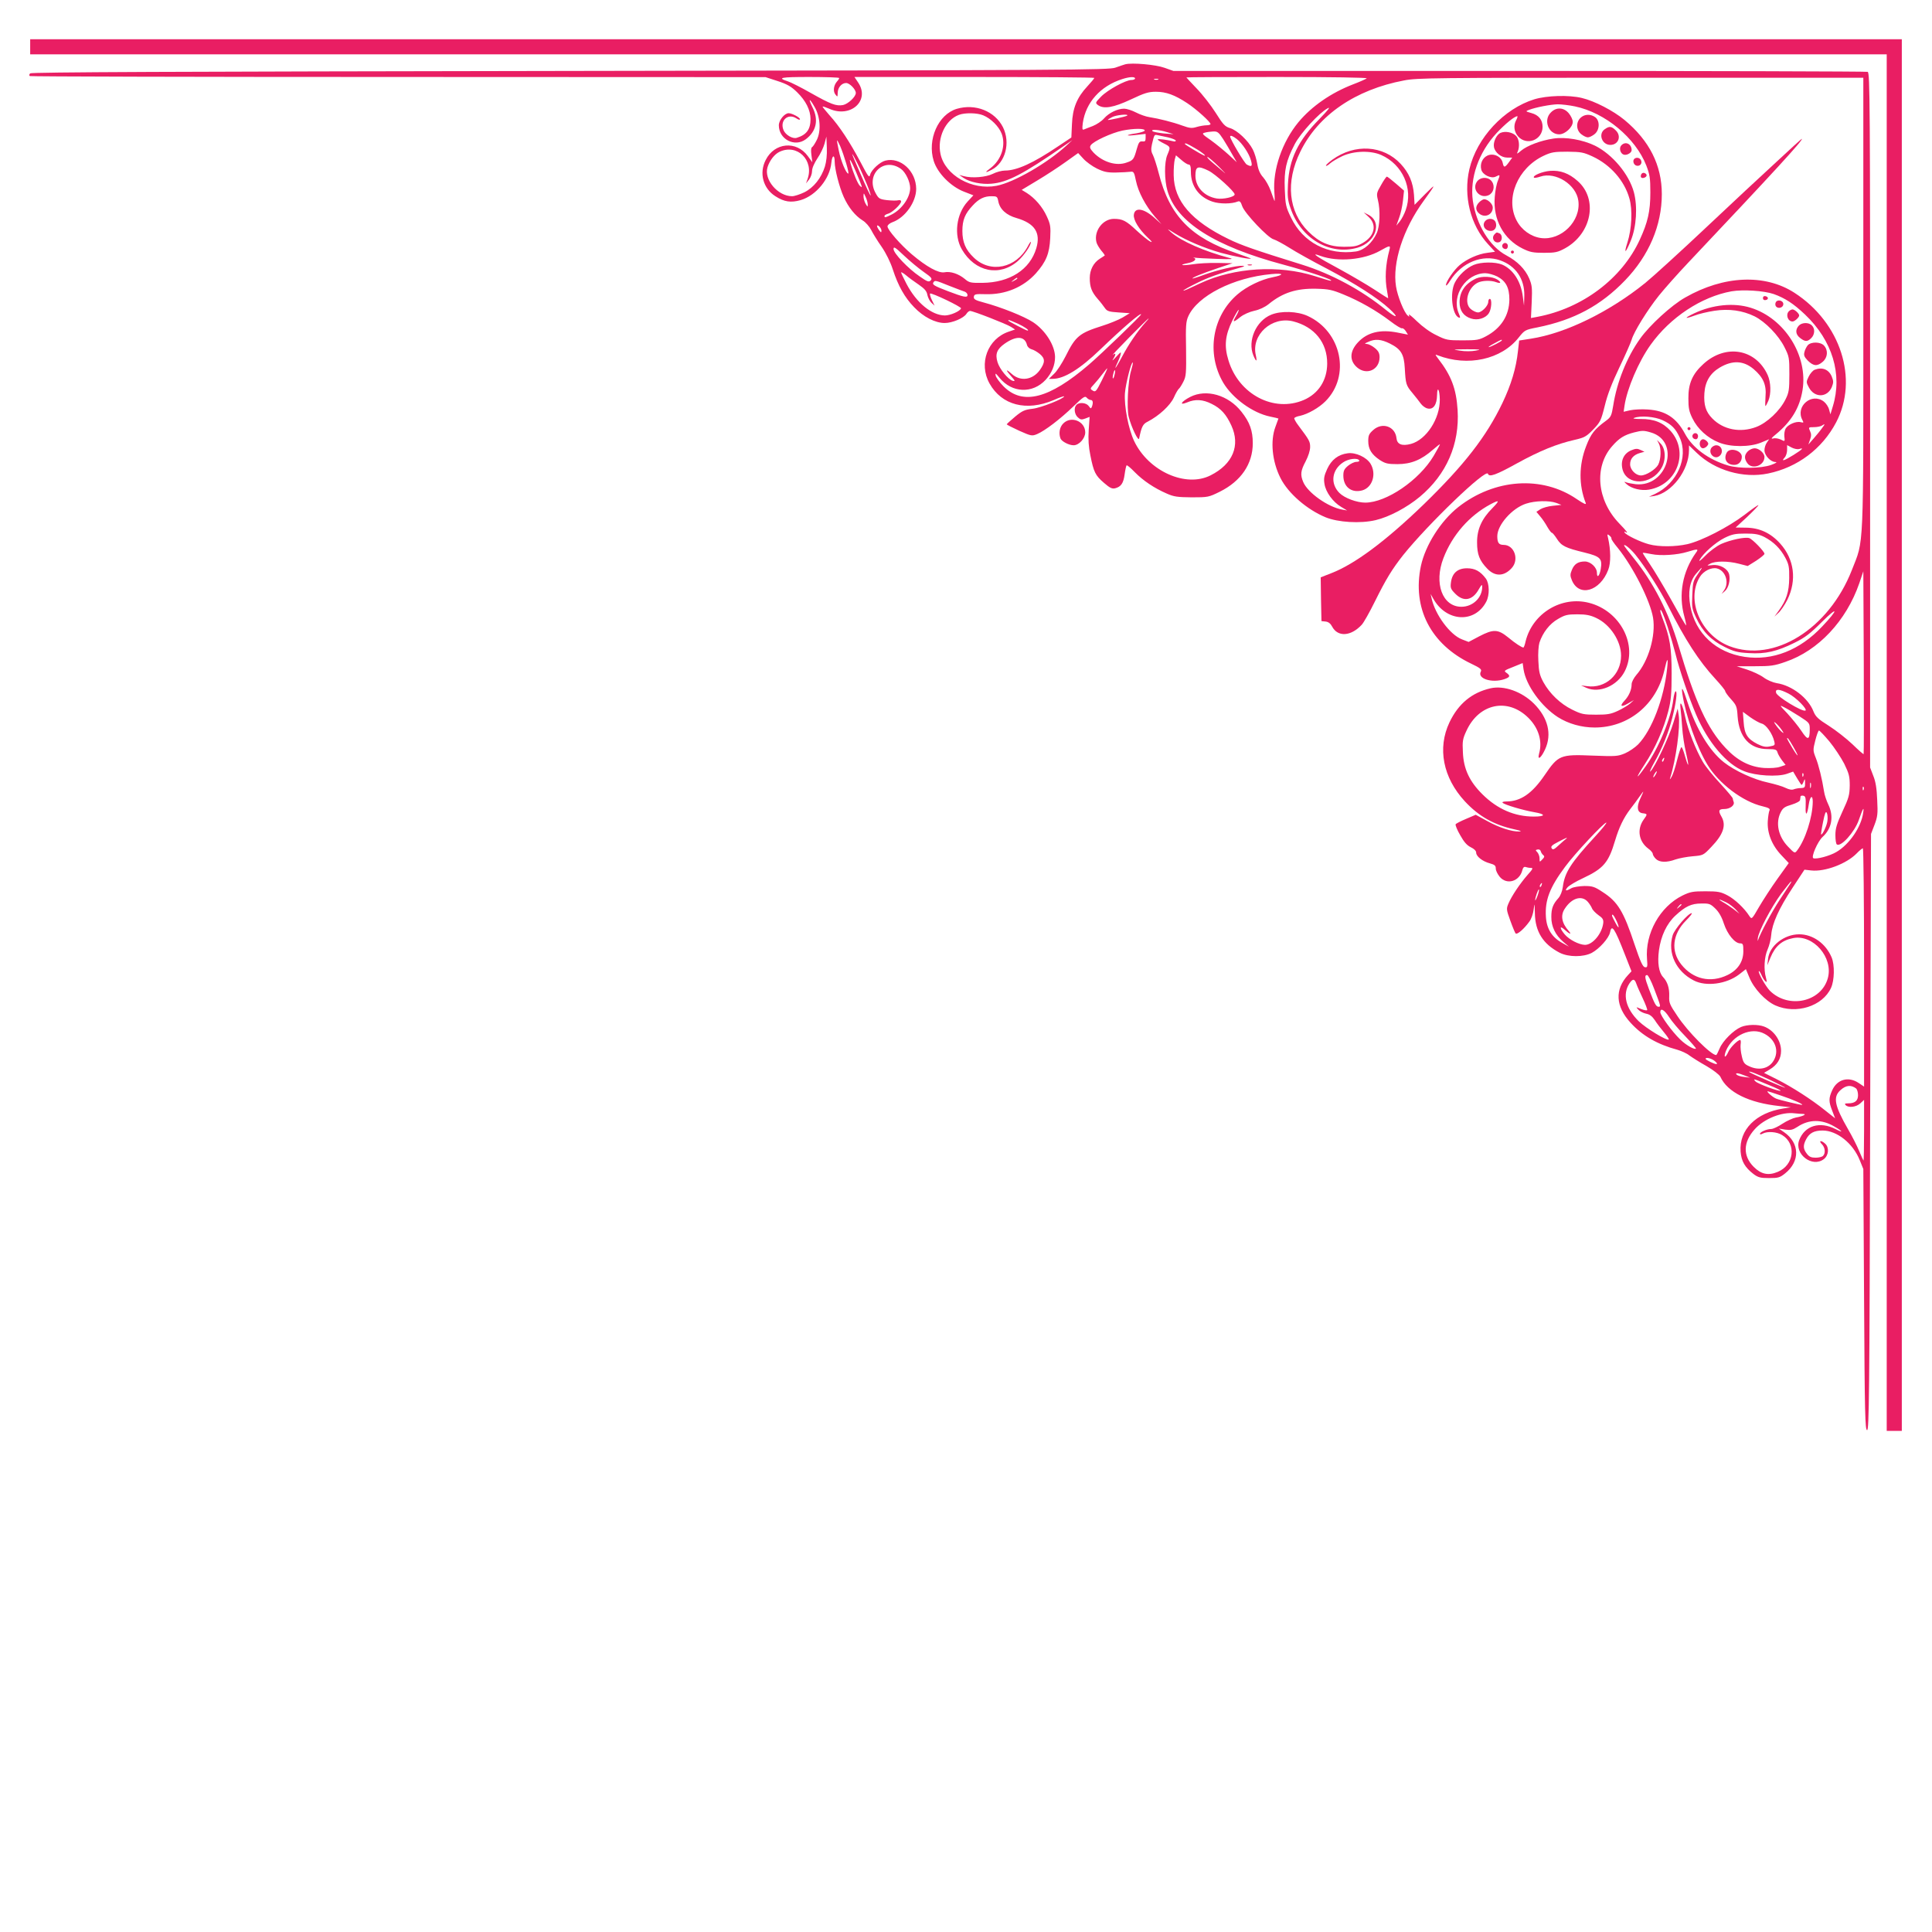 <?xml version="1.0" standalone="no"?>
<!DOCTYPE svg PUBLIC "-//W3C//DTD SVG 20010904//EN"
 "http://www.w3.org/TR/2001/REC-SVG-20010904/DTD/svg10.dtd">
<svg version="1.0" xmlns="http://www.w3.org/2000/svg"
 width="1280pt" height="1280pt" viewBox="0 0 1280 1280"
 preserveAspectRatio="xMidYMid meet">
<g transform="translate(0,1280) scale(0.1,-0.1)"
fill="#e91e63" stroke="none">
<path d="M200 12490 l0 -50 6150 0 6150 0 0 -4560 0 -4560 50 0 50 0 0 4610 0
4610 -6200 0 -6200 0 0 -50z"/>
<path d="M7455 12374 c-11 -3 -40 -13 -65 -22 -42 -16 -294 -17 -3612 -22
-2646 -4 -3570 -8 -3578 -16 -7 -7 -8 -14 -2 -18 5 -3 1104 -6 2442 -6 l2432
-1 80 -26 c64 -21 90 -36 129 -74 58 -57 88 -117 89 -177 0 -69 -26 -105 -91
-125 -27 -9 -75 19 -88 51 -26 63 29 114 85 78 13 -9 24 -12 24 -6 0 12 -53
40 -75 40 -27 0 -65 -46 -65 -80 0 -93 105 -147 178 -93 71 53 87 129 45 212
-30 61 -21 64 13 4 39 -65 45 -162 15 -221 -11 -22 -25 -44 -31 -47 -7 -4 -8
-24 -4 -53 l6 -47 -30 41 c-76 104 -221 90 -279 -26 -45 -87 -17 -189 64 -240
59 -38 103 -44 167 -26 102 30 194 141 204 248 5 51 22 57 22 7 0 -50 31 -170
60 -234 31 -69 76 -125 126 -156 19 -11 44 -40 56 -63 11 -22 42 -73 69 -111
29 -42 59 -103 74 -150 36 -110 79 -186 141 -250 62 -65 140 -105 203 -105 50
0 126 32 144 61 7 11 17 19 24 19 20 0 240 -86 270 -105 l28 -18 -41 -14
c-141 -47 -202 -211 -128 -344 81 -144 244 -186 424 -110 38 17 70 28 70 25 0
-15 -154 -76 -208 -82 -52 -6 -69 -13 -116 -52 -30 -25 -55 -48 -56 -51 0 -3
37 -22 83 -43 79 -35 84 -36 118 -22 52 22 154 100 240 183 66 64 78 72 89 58
7 -8 19 -15 26 -15 15 0 18 -18 8 -45 -6 -14 -8 -13 -21 5 -16 22 -62 27 -81
8 -19 -19 -14 -63 9 -83 17 -16 25 -17 49 -8 l29 11 -6 -87 c-4 -61 -1 -111
11 -168 22 -111 33 -133 90 -182 39 -34 54 -41 74 -36 39 10 55 33 63 92 4 30
10 57 13 60 3 3 27 -17 54 -45 55 -56 129 -106 212 -142 47 -21 71 -24 165
-25 108 0 113 1 186 37 141 70 219 184 219 322 0 82 -20 139 -75 208 -87 111
-233 153 -340 98 -60 -31 -76 -59 -20 -36 54 23 104 20 163 -10 61 -30 96 -69
130 -143 61 -132 10 -256 -137 -330 -164 -84 -412 27 -507 227 -38 80 -67 231
-61 317 5 64 43 212 52 203 2 -2 -3 -26 -11 -53 -21 -66 -30 -251 -16 -307 18
-70 65 -167 69 -143 16 78 25 96 56 111 77 40 149 107 174 160 13 30 29 56 34
59 5 4 18 24 29 46 18 35 20 55 18 216 -3 154 -1 183 15 218 61 135 298 256
550 279 83 8 88 -5 8 -21 -74 -14 -172 -61 -232 -113 -168 -144 -208 -391 -95
-585 62 -104 195 -201 311 -225 30 -6 55 -12 55 -13 0 -1 -9 -26 -20 -55 -35
-93 -22 -230 34 -340 51 -101 175 -208 298 -259 83 -34 231 -43 332 -19 90 21
208 84 293 155 177 148 264 349 250 575 -9 141 -42 228 -129 340 -21 28 -21
29 -3 22 199 -77 422 -28 537 118 39 49 42 51 124 67 243 49 420 145 580 311
159 165 244 365 244 572 0 191 -82 354 -247 491 -75 62 -199 126 -283 146 -87
21 -233 16 -315 -9 -201 -62 -381 -255 -430 -463 -41 -177 7 -371 124 -497
l46 -50 -51 -7 c-60 -7 -136 -41 -183 -81 -38 -32 -91 -109 -91 -133 0 -8 13
5 28 30 76 120 214 176 331 134 103 -36 162 -122 160 -234 l-2 -66 -8 61 c-13
101 -65 180 -137 211 -46 19 -140 18 -188 -2 -48 -20 -100 -68 -125 -117 -35
-68 -18 -215 26 -232 11 -4 11 1 -1 29 -49 118 49 264 176 265 20 0 56 -10 80
-22 57 -30 80 -74 80 -153 -1 -105 -55 -190 -155 -243 -45 -24 -60 -27 -155
-27 -99 0 -109 2 -173 34 -41 19 -93 57 -129 92 -33 32 -57 52 -54 43 5 -14 4
-15 -7 -5 -24 19 -68 128 -78 193 -25 156 46 379 183 567 84 116 85 120 10 45
l-70 -71 -4 66 c-6 82 -33 146 -88 205 -115 124 -304 136 -453 28 -26 -19 -45
-37 -42 -40 3 -3 15 4 28 16 12 11 49 33 81 48 76 35 187 38 257 7 142 -63
213 -223 162 -365 -9 -26 -27 -60 -39 -75 l-23 -28 18 50 c11 28 22 80 26 116
l7 66 -53 46 c-30 26 -57 47 -61 47 -3 0 -21 -25 -38 -56 -30 -51 -31 -58 -21
-99 17 -68 13 -174 -8 -220 -29 -64 -84 -113 -137 -121 -185 -27 -352 59 -431
225 -34 70 -37 84 -41 187 -5 128 8 187 66 299 39 74 163 209 219 238 20 11 2
-12 -56 -72 -141 -143 -200 -265 -208 -431 -4 -80 -2 -105 17 -159 68 -202
261 -315 444 -262 122 36 166 169 72 218 l-31 16 33 -31 c56 -52 39 -127 -40
-172 -36 -21 -56 -25 -123 -25 -98 0 -165 29 -238 102 -131 131 -151 327 -52
528 118 242 364 411 687 472 86 17 202 18 1568 18 l1475 0 0 -1495 c0 -1681 5
-1558 -76 -1767 -153 -391 -517 -617 -811 -504 -190 73 -290 307 -196 459 24
39 77 65 113 56 57 -14 83 -93 48 -144 l-17 -25 22 19 c24 21 37 73 28 111
-10 38 -62 67 -111 61 -39 -4 -39 -4 -15 9 33 19 118 19 191 0 l58 -15 56 35
c30 20 55 40 55 46 0 15 -79 97 -101 104 -28 9 -125 -12 -186 -39 -30 -14 -76
-48 -105 -78 -28 -29 -45 -42 -38 -28 24 44 105 116 165 146 51 25 72 29 140
29 64 0 89 -5 125 -23 61 -32 106 -77 138 -137 23 -43 27 -61 26 -135 -1 -92
-19 -147 -71 -218 l-27 -37 27 25 c15 13 42 53 59 87 63 129 46 268 -48 372
-63 70 -137 104 -226 105 l-69 1 76 70 c41 39 75 74 75 78 0 4 -42 -25 -92
-64 -107 -81 -283 -172 -378 -194 -80 -18 -189 -19 -255 -1 -57 15 -150 60
-161 77 -4 8 -3 9 4 5 24 -14 11 3 -41 57 -147 153 -167 373 -47 510 47 54 80
75 146 92 52 13 64 14 111 0 200 -58 110 -364 -100 -343 -23 3 -51 8 -62 12
-17 7 -17 5 3 -13 32 -28 96 -44 146 -35 187 31 268 248 145 388 -50 56 -111
81 -198 80 -39 0 -57 3 -45 7 42 17 138 9 189 -15 60 -28 87 -56 114 -116 59
-130 -17 -302 -163 -372 l-41 -19 35 5 c116 20 230 171 230 304 l0 31 52 -50
c121 -116 308 -170 472 -136 195 40 359 164 451 339 150 286 30 660 -276 858
-196 127 -469 115 -724 -31 -91 -51 -237 -185 -299 -273 -88 -123 -154 -288
-178 -443 -11 -67 -15 -76 -47 -100 -77 -56 -101 -87 -132 -168 -49 -125 -50
-259 -3 -378 5 -13 -13 -5 -59 26 -230 158 -546 136 -786 -53 -116 -92 -217
-251 -247 -389 -59 -279 65 -520 333 -648 61 -29 71 -38 64 -52 -26 -47 74
-79 158 -50 36 13 39 22 11 42 -18 12 -15 15 44 38 l64 26 6 -42 c16 -105 117
-245 227 -316 69 -44 157 -69 244 -69 224 0 408 151 461 376 20 90 28 95 19
14 -21 -199 -101 -408 -192 -502 -20 -20 -59 -47 -87 -59 -48 -20 -60 -21
-216 -15 -213 9 -226 3 -316 -129 -83 -122 -159 -175 -255 -175 -20 0 -29 -4
-23 -9 13 -13 134 -49 209 -62 78 -13 76 -29 -3 -29 -127 0 -241 49 -340 147
-86 85 -126 169 -130 280 -4 72 -1 89 23 140 83 183 275 223 412 86 67 -67 93
-154 70 -235 -13 -50 13 -31 40 28 46 101 19 209 -75 303 -80 79 -197 121
-286 101 -124 -28 -214 -102 -273 -226 -81 -171 -43 -366 102 -523 92 -99 192
-156 330 -186 41 -9 50 -13 30 -14 -50 -1 -131 25 -211 69 l-77 42 -63 -27
c-36 -15 -67 -31 -70 -36 -3 -5 10 -38 30 -72 25 -45 44 -67 70 -80 23 -11 36
-24 36 -36 0 -25 42 -58 91 -71 32 -9 39 -15 39 -35 0 -13 12 -37 26 -54 47
-56 131 -31 150 44 4 17 11 24 21 21 8 -3 24 -6 35 -6 17 0 14 -7 -21 -46 -51
-58 -107 -142 -127 -190 -15 -35 -14 -41 12 -113 15 -42 31 -80 35 -85 10 -11
57 30 92 79 12 16 25 52 28 80 6 46 6 44 8 -26 2 -121 54 -204 164 -261 59
-30 157 -30 213 -1 50 27 113 97 121 136 11 56 29 31 98 -146 l44 -112 -23
-25 c-89 -96 -83 -207 17 -316 78 -86 177 -143 310 -179 27 -8 63 -24 80 -38
18 -13 68 -45 113 -70 46 -27 85 -57 92 -71 46 -102 189 -173 392 -194 l75 -8
-50 -8 c-181 -28 -294 -141 -283 -286 5 -63 28 -104 85 -148 31 -23 46 -27
104 -27 60 0 71 3 106 31 100 80 97 201 -7 273 l-35 24 43 -7 c35 -5 49 -2 80
18 76 51 162 52 246 2 56 -32 61 -44 8 -17 -105 54 -205 24 -242 -73 -34 -92
87 -185 164 -125 32 25 36 77 8 102 -26 24 -46 21 -22 -3 22 -22 26 -60 8 -78
-7 -7 -29 -12 -49 -12 -29 0 -43 6 -58 26 -25 32 -26 55 -6 94 22 43 53 60
110 60 95 0 201 -84 246 -196 l24 -59 5 -865 c4 -760 7 -865 20 -865 13 0 16
228 20 1975 l6 1975 23 60 c20 53 23 72 18 165 -3 75 -10 121 -26 160 l-21 55
0 2301 c0 2090 -1 2302 -16 2308 -9 3 -1047 6 -2308 6 l-2292 0 -59 21 c-59
21 -214 35 -260 23z m-1895 -91 c0 -3 -6 -14 -14 -22 -23 -26 -28 -64 -12 -86
15 -19 15 -19 16 9 0 36 26 66 56 66 23 0 64 -42 64 -66 0 -25 -51 -73 -85
-80 -46 -8 -80 5 -215 81 -63 36 -131 70 -150 76 -74 24 -50 29 143 29 108 0
197 -3 197 -7z m1690 1 c0 -4 -21 -29 -46 -56 -69 -74 -98 -145 -102 -251 l-4
-88 -87 -58 c-166 -112 -274 -161 -353 -161 -21 0 -58 -10 -81 -22 -45 -22
-136 -30 -192 -15 l-30 8 29 -20 c42 -28 119 -44 185 -38 106 9 210 63 481
251 l55 38 -38 -35 c-128 -118 -350 -246 -465 -268 -163 -31 -341 70 -371 211
-23 107 33 226 122 259 39 15 121 14 161 -3 51 -21 103 -73 122 -121 30 -79
-2 -175 -75 -230 -39 -28 -35 -33 9 -10 91 47 126 179 75 282 -54 107 -183
158 -306 122 -123 -37 -197 -204 -153 -345 25 -81 113 -170 201 -204 l62 -24
-38 -41 c-76 -83 -93 -224 -38 -318 87 -149 250 -182 371 -76 41 37 87 104 86
126 -1 4 -10 -8 -20 -28 -77 -146 -248 -182 -358 -76 -55 52 -76 103 -76 177
0 73 18 115 68 168 41 45 77 62 124 62 37 0 40 -2 46 -34 10 -52 53 -92 122
-111 119 -35 160 -96 130 -199 -42 -142 -175 -228 -357 -230 -78 -1 -88 1
-117 26 -41 34 -95 52 -135 44 -39 -7 -118 36 -216 119 -74 63 -161 162 -161
185 0 9 14 21 33 28 84 30 157 134 157 221 -1 118 -104 212 -204 187 -36 -9
-93 -61 -101 -93 -6 -24 -12 -16 -65 85 -69 130 -139 237 -204 308 -25 29 -46
54 -46 57 0 4 19 -3 43 -13 142 -65 274 54 192 174 l-24 36 794 0 c437 0 795
-3 795 -6z m270 -4 c0 -5 -11 -10 -24 -10 -38 0 -158 -66 -201 -110 -39 -40
-39 -42 -21 -56 39 -28 103 -17 218 37 91 43 117 51 166 51 68 0 125 -21 207
-75 61 -40 155 -125 155 -139 0 -4 -12 -8 -26 -8 -15 0 -44 -5 -65 -11 -32
-10 -46 -9 -96 9 -63 23 -154 46 -218 56 -22 3 -62 17 -89 31 -27 14 -62 25
-78 25 -44 0 -100 -27 -133 -64 -16 -19 -50 -41 -75 -51 -25 -9 -51 -20 -59
-23 -11 -4 -12 4 -7 44 20 136 117 244 261 290 49 16 85 17 85 4z m1535 1 c-6
-5 -46 -23 -91 -40 -145 -56 -274 -145 -362 -251 -107 -130 -171 -315 -159
-464 3 -39 3 -64 0 -56 -3 8 -15 39 -25 68 -11 30 -33 69 -49 87 -21 23 -33
51 -39 88 -5 30 -18 74 -30 97 -30 58 -103 127 -150 141 -34 10 -47 24 -96
102 -31 49 -88 122 -126 161 -37 39 -68 72 -68 73 0 2 271 3 602 3 363 0 598
-4 593 -9z m-1382 -8 c-7 -2 -19 -2 -25 0 -7 3 -2 5 12 5 14 0 19 -2 13 -5z
m2762 -178 c200 -42 400 -208 472 -391 23 -60 27 -83 27 -179 0 -125 -17 -198
-70 -313 -118 -258 -381 -455 -678 -511 l-43 -8 5 106 c4 94 2 112 -17 157
-27 62 -78 113 -151 152 -110 58 -199 204 -222 361 -21 152 38 320 157 449 57
61 119 112 138 112 3 0 -1 -14 -10 -30 -17 -35 -11 -74 15 -104 58 -64 162
-23 162 64 0 46 -26 78 -74 91 -40 11 -40 12 -16 21 44 17 143 36 190 37 25 0
77 -6 115 -14z m-2967 -61 c-7 -6 -128 -33 -128 -28 0 2 12 10 28 18 25 14
112 23 100 10z m116 -99 c0 -5 -25 -13 -54 -18 -76 -11 -78 -20 -2 -11 l62 7
0 -27 c0 -21 -4 -25 -22 -23 -18 2 -24 -6 -36 -48 -20 -72 -24 -77 -68 -92
-68 -25 -158 3 -219 66 -23 25 -27 35 -19 48 17 27 139 83 211 98 76 15 149
15 147 0z m146 -10 l45 -14 -65 5 c-36 4 -69 10 -74 15 -16 14 44 10 94 -6z
m374 -47 c18 -29 46 -75 61 -103 l29 -50 -55 51 c-30 27 -82 70 -117 95 -58
40 -61 45 -40 50 13 4 38 7 56 8 28 1 36 -5 66 -51z m-366 12 c28 -7 52 -16
52 -22 0 -5 -8 -7 -17 -4 -35 9 -103 18 -103 12 0 -3 18 -15 40 -26 46 -23 46
-24 24 -76 -21 -49 -20 -167 1 -239 60 -206 312 -367 770 -489 174 -47 345
-105 310 -106 -5 0 -53 14 -105 31 -237 75 -532 57 -756 -47 -33 -15 -71 -33
-86 -40 -16 -7 -28 -11 -28 -9 0 3 39 25 88 49 76 38 143 62 292 104 26 7 29
10 12 11 -40 2 -171 -29 -253 -59 -43 -16 -79 -27 -79 -25 0 7 64 33 170 69
l96 32 -100 2 c-55 1 -129 -3 -164 -9 -73 -11 -97 -5 -31 8 42 8 62 27 37 36
-7 2 -4 2 7 0 11 -2 76 -6 145 -8 101 -4 117 -2 85 6 -166 44 -319 111 -385
169 -32 28 -30 28 25 -7 77 -47 194 -97 304 -128 84 -23 206 -47 197 -37 -3 2
-43 17 -90 33 -305 102 -447 248 -519 531 -13 51 -31 106 -39 122 -12 22 -13
38 -6 70 15 64 16 65 35 61 10 -2 42 -9 71 -15z m456 -11 c36 -28 82 -97 94
-142 11 -39 5 -45 -28 -27 -15 8 -110 168 -110 185 0 11 18 4 44 -16z m-2729
-183 c-24 -76 -74 -139 -136 -170 -29 -14 -66 -26 -81 -26 -95 0 -188 110
-163 192 14 45 46 86 79 102 117 56 231 -55 186 -181 l-10 -28 20 25 c11 14
20 39 20 56 0 20 14 52 35 84 20 29 41 73 48 99 l12 46 3 -74 c2 -48 -3 -92
-13 -125z m101 137 c27 -63 62 -183 54 -183 -14 0 -49 83 -63 153 -8 37 -13
67 -11 67 2 0 11 -17 20 -37z m2350 -14 c45 -25 87 -60 58 -48 -21 9 -124 71
-124 75 0 9 15 3 66 -27z m-648 -136 c46 -22 68 -27 126 -26 39 1 82 3 95 5
22 3 25 -2 37 -60 15 -74 64 -166 125 -237 l44 -50 -47 42 c-70 63 -130 72
-136 20 -4 -34 33 -95 92 -151 29 -27 34 -35 16 -26 -14 7 -54 40 -89 72 -70
66 -94 78 -151 78 -74 0 -134 -81 -116 -154 3 -14 18 -38 32 -56 15 -17 25
-32 23 -33 -2 -2 -17 -11 -32 -21 -42 -26 -67 -74 -67 -128 0 -59 12 -92 53
-139 18 -20 39 -48 48 -61 14 -20 28 -24 90 -28 l74 -5 -48 -29 c-26 -15 -87
-40 -135 -55 -151 -48 -176 -68 -242 -201 -24 -47 -58 -100 -77 -117 l-34 -33
25 0 c76 0 180 64 316 195 149 143 270 247 270 232 0 -8 -261 -260 -345 -332
-264 -227 -439 -272 -566 -145 -25 25 -48 57 -52 70 -5 21 -1 19 25 -13 82
-101 219 -107 306 -13 41 45 62 97 62 151 -1 77 -64 176 -145 230 -59 39 -215
101 -328 131 -57 15 -67 22 -65 38 3 17 10 19 78 17 130 -4 250 46 333 138 68
77 90 131 95 233 4 78 1 93 -23 145 -28 62 -79 121 -133 155 l-33 20 103 62
c57 34 141 89 187 122 l84 60 35 -38 c18 -20 59 -50 90 -65z m-1585 30 c39
-77 90 -203 85 -208 -2 -2 -31 59 -64 136 -34 76 -60 139 -58 139 2 0 19 -30
37 -67z m2192 -3 c11 0 15 -13 15 -49 0 -94 53 -167 143 -197 48 -16 127 -16
168 1 13 5 20 -3 29 -31 16 -47 172 -212 209 -220 14 -4 61 -29 104 -56 42
-27 155 -90 250 -139 187 -99 334 -193 411 -264 67 -61 52 -68 -21 -9 -160
131 -362 240 -558 301 -316 98 -403 129 -485 169 -247 120 -362 253 -364 423
-1 42 3 89 7 104 l8 28 35 -30 c19 -17 41 -31 49 -31z m203 -17 c38 -38 50
-52 28 -32 -23 19 -58 50 -79 67 -21 18 -33 32 -27 32 5 0 41 -30 78 -67z
m-2408 -29 c47 -114 46 -111 28 -96 -14 11 -45 85 -63 150 -13 46 4 19 35 -54z
m299 17 c31 -22 61 -85 61 -127 0 -62 -54 -140 -122 -175 -42 -21 -48 -23 -48
-10 0 5 10 11 23 15 27 6 87 63 87 81 0 8 -8 11 -20 8 -11 -3 -44 -2 -73 1
-49 6 -56 10 -75 45 -70 124 53 243 167 162z m2038 -12 c45 -22 173 -138 173
-157 0 -17 -77 -34 -119 -27 -83 14 -141 76 -141 151 0 62 15 68 87 33z
m-2258 -224 c0 -18 -1 -17 -14 5 -8 14 -14 36 -14 50 1 24 1 24 14 -5 8 -16
14 -39 14 -50z m91 -174 c-1 -13 -3 -13 -15 3 -19 26 -19 42 0 26 8 -7 15 -20
15 -29z m279 -272 c53 -37 59 -45 47 -57 -12 -12 -22 -9 -72 26 -77 52 -174
154 -174 182 0 19 11 12 69 -43 38 -36 97 -85 130 -108z m3086 144 c-26 -96
-31 -191 -15 -273 4 -25 8 -46 7 -46 -1 -1 -42 25 -92 58 -49 32 -153 93 -230
135 -155 83 -200 115 -125 87 114 -41 286 -26 394 35 65 37 70 37 61 4z
m-3118 -229 c39 -27 53 -43 57 -68 4 -18 16 -42 27 -52 l21 -19 -18 37 c-10
21 -15 40 -12 43 8 8 209 -88 205 -98 -6 -19 -71 -47 -107 -47 -87 1 -188 83
-254 209 -20 38 -36 72 -36 76 0 4 15 -4 33 -19 17 -15 55 -42 84 -62z m653
41 c0 -2 -10 -9 -22 -15 -22 -11 -22 -10 -4 4 21 17 26 19 26 11z m-450 -49
c47 -18 93 -36 103 -39 9 -4 17 -13 17 -22 0 -19 -25 -14 -130 26 -91 35 -105
43 -96 58 10 15 12 15 106 -23z m2611 -57 c108 -44 218 -107 309 -176 39 -30
74 -51 79 -48 5 2 16 -6 24 -18 l15 -24 -71 14 c-113 22 -198 1 -259 -64 -57
-60 -59 -123 -6 -168 63 -53 147 -15 148 67 0 28 -7 42 -31 62 -17 14 -40 26
-52 27 -19 1 -18 3 8 14 45 21 85 18 143 -11 74 -37 94 -70 99 -163 6 -105 8
-114 51 -165 20 -24 45 -56 55 -70 10 -14 30 -29 44 -32 39 -10 63 24 64 90 1
62 17 35 18 -30 2 -127 -89 -267 -191 -295 -60 -16 -92 -3 -96 38 -8 78 -94
108 -154 54 -28 -25 -33 -36 -33 -73 0 -54 22 -89 77 -126 36 -23 52 -27 117
-27 89 0 158 28 235 96 25 22 46 38 46 35 0 -3 -19 -38 -42 -77 -96 -161 -313
-309 -453 -309 -56 0 -137 30 -171 64 -62 62 -51 153 25 203 35 24 95 31 106
13 3 -6 -5 -10 -19 -10 -13 0 -38 -12 -55 -26 -25 -21 -31 -33 -31 -65 0 -75
54 -117 125 -98 68 19 96 109 55 177 -27 43 -98 76 -151 69 -63 -8 -108 -43
-136 -104 -20 -44 -24 -63 -18 -99 8 -54 56 -120 110 -152 l40 -24 -33 6 c-93
16 -229 112 -258 183 -20 48 -17 74 16 136 18 35 30 72 30 95 0 37 -5 46 -77
142 -18 23 -30 46 -28 50 3 5 20 12 38 15 53 12 125 53 168 96 169 169 107
463 -118 566 -68 31 -175 35 -241 8 -101 -41 -158 -173 -118 -270 19 -45 26
-44 16 2 -31 135 106 259 247 224 142 -36 227 -141 226 -281 -1 -110 -58 -198
-155 -240 -198 -85 -431 37 -499 262 -30 96 -22 167 26 265 20 41 39 72 41 70
3 -2 -5 -21 -17 -41 -26 -44 -19 -45 29 -6 22 17 60 34 92 41 34 7 70 24 95
44 93 76 184 105 315 102 83 -2 106 -7 181 -38z m2850 3 c75 -27 131 -63 208
-136 181 -172 249 -396 184 -608 l-16 -53 -9 32 c-4 17 -20 41 -34 52 -80 63
-191 -31 -143 -121 10 -19 9 -20 -11 -15 -31 8 -85 -16 -100 -43 -7 -12 -10
-37 -8 -54 4 -32 3 -32 -24 -18 -15 7 -38 11 -50 7 -17 -4 -13 3 17 27 103 85
158 176 177 292 38 229 -118 477 -343 547 -112 35 -252 21 -375 -37 -67 -32
-66 -40 2 -15 27 11 87 25 132 32 98 15 187 2 267 -37 71 -36 158 -125 197
-203 32 -63 33 -71 33 -181 0 -102 -3 -121 -25 -165 -37 -76 -123 -157 -195
-184 -106 -40 -218 -18 -291 57 -43 44 -57 89 -52 167 5 77 38 132 102 170 85
50 158 46 225 -11 63 -54 85 -104 78 -181 -2 -35 -3 -63 0 -63 2 0 11 16 19
35 19 47 17 122 -5 171 -79 173 -278 207 -425 73 -73 -66 -101 -130 -100 -229
0 -62 4 -86 27 -132 34 -70 100 -130 176 -160 77 -31 204 -31 279 0 l53 22
-15 -22 c-9 -12 -16 -35 -16 -51 0 -34 40 -77 72 -78 15 0 6 -7 -27 -19 -66
-24 -211 -26 -286 -4 -130 39 -236 117 -286 211 -57 106 -130 153 -247 160
-39 3 -91 0 -115 -5 l-44 -10 6 41 c16 110 93 292 173 403 129 181 336 318
536 354 77 13 214 4 279 -18z m-4163 -189 c-50 -55 -112 -146 -154 -226 -24
-45 -44 -78 -44 -74 0 4 6 20 14 35 7 15 17 38 20 52 6 22 2 20 -30 -15 -20
-22 -29 -29 -20 -15 21 32 20 46 -1 29 -10 -7 38 44 107 114 69 70 127 127
129 127 3 0 -7 -12 -21 -27z m-845 -7 c45 -21 81 -46 64 -46 -8 0 -127 62
-127 66 0 7 5 5 63 -20z m61 -141 c3 -13 16 -25 30 -29 14 -3 39 -18 56 -32
35 -30 35 -55 -1 -106 -47 -65 -127 -77 -184 -27 -43 38 -45 31 -5 -15 26 -29
27 -33 10 -29 -30 8 -87 77 -101 123 -17 55 -4 87 47 123 77 54 133 51 148 -8z
m3146 30 c0 -6 -76 -45 -87 -45 -4 1 12 12 37 25 50 27 50 27 50 20z m-173
-68 c-27 -5 -71 -6 -105 0 -53 8 -50 8 48 9 90 0 98 -2 57 -9z m-2477 -197
c-37 -74 -42 -79 -60 -68 -19 12 -19 13 9 43 15 16 40 47 56 68 15 20 29 37
31 37 2 0 -14 -36 -36 -80z m84 36 c-3 -15 -8 -25 -11 -23 -2 3 -1 17 3 31 3
15 8 25 11 23 2 -3 1 -17 -3 -31z m4687 -353 c-11 -16 -36 -46 -55 -68 l-35
-40 11 32 c9 24 9 38 0 57 -11 25 -11 26 26 26 20 0 44 5 52 10 23 15 23 12 1
-17z m-151 -138 c34 11 22 -2 -37 -39 -63 -39 -85 -46 -60 -18 10 10 17 33 17
51 l0 32 30 -16 c17 -9 40 -13 50 -10z m-2033 -392 c-70 -70 -102 -141 -101
-228 0 -78 16 -119 67 -172 51 -54 111 -53 162 3 52 56 18 154 -53 154 -32 0
-42 14 -42 58 0 74 98 185 190 215 61 20 153 22 201 5 l34 -13 -57 -6 c-32 -3
-69 -14 -83 -23 l-26 -17 25 -30 c14 -16 35 -47 47 -69 13 -22 26 -40 31 -40
4 0 19 -18 33 -40 30 -47 56 -60 184 -91 105 -26 118 -40 106 -111 -8 -45 -25
-61 -25 -23 0 36 -42 75 -80 75 -44 0 -70 -16 -86 -56 -12 -29 -12 -39 0 -68
47 -114 187 -74 241 69 18 45 17 131 -1 210 -7 27 -6 29 10 16 9 -8 14 -16 12
-19 -3 -2 16 -31 43 -63 102 -127 214 -349 233 -462 19 -118 -30 -287 -111
-379 -17 -20 -31 -47 -31 -61 0 -37 -18 -78 -47 -109 -35 -37 -23 -46 24 -18
l38 22 -25 -23 c-14 -12 -50 -34 -80 -48 -47 -22 -69 -26 -145 -26 -82 0 -97
3 -158 33 -80 39 -150 107 -192 183 -24 45 -30 68 -33 140 -3 50 1 101 7 121
22 67 68 126 123 157 46 27 63 31 128 31 58 0 87 -6 125 -24 93 -43 165 -153
165 -250 0 -126 -104 -219 -225 -202 l-40 5 35 -16 c86 -38 205 13 254 109 89
174 -29 401 -236 454 -182 47 -373 -68 -420 -253 -5 -24 -12 -43 -15 -43 -11
0 -53 27 -101 67 -68 55 -98 56 -192 7 l-70 -37 -44 17 c-79 30 -178 164 -201
271 l-7 30 17 -30 c86 -156 276 -167 352 -21 23 44 21 120 -3 153 -37 49 -72
68 -125 68 -62 0 -98 -32 -106 -93 -5 -37 -2 -45 30 -77 54 -54 113 -43 154
30 19 33 23 36 23 17 0 -72 -62 -132 -138 -132 -126 0 -183 156 -119 322 59
154 172 282 312 357 60 32 63 26 12 -26z m947 -307 c65 -80 167 -238 218 -341
113 -225 204 -365 312 -482 36 -39 66 -76 66 -82 0 -6 17 -30 39 -54 35 -39
39 -48 43 -112 10 -141 81 -218 200 -218 50 0 59 -3 64 -21 3 -12 17 -35 30
-53 l24 -31 -36 -12 c-22 -8 -65 -10 -106 -8 -97 7 -179 50 -256 133 -121 129
-200 302 -312 679 -65 220 -164 414 -297 579 -35 43 -63 80 -63 83 0 13 41
-20 74 -60z m402 12 c-89 -125 -117 -277 -77 -422 10 -37 15 -64 11 -59 -5 4
-50 82 -100 173 -51 91 -114 196 -141 235 -26 38 -47 71 -45 72 2 2 27 -2 57
-8 61 -13 172 -6 239 15 68 21 76 20 56 -6z m11 -144 c-29 -42 -32 -53 -35
-135 -4 -82 -2 -94 26 -153 42 -90 100 -149 188 -192 62 -31 86 -37 161 -41
109 -7 186 11 303 69 69 34 103 60 182 139 108 107 109 83 1 -31 -148 -158
-330 -229 -513 -202 -191 28 -328 156 -361 336 -17 93 -4 166 38 215 46 54 50
52 10 -5z m1100 -1190 c-2 -2 -35 27 -74 65 -39 37 -109 92 -156 122 -72 45
-88 61 -102 95 -34 89 -143 173 -244 188 -24 4 -63 20 -87 38 -23 17 -73 40
-110 52 l-68 22 120 0 c105 0 129 3 203 29 218 74 403 272 489 520 l27 80 3
-604 c1 -332 1 -606 -1 -607z m-1298 841 c16 -49 39 -128 51 -175 26 -106 91
-297 137 -404 78 -184 204 -332 320 -376 76 -30 219 -38 281 -17 l42 15 26
-44 c14 -24 28 -44 30 -44 3 0 9 10 14 23 8 20 9 19 9 -10 1 -29 -2 -33 -26
-34 -16 0 -37 -4 -48 -8 -13 -6 -32 -2 -55 9 -19 10 -71 25 -115 35 -96 20
-223 79 -294 135 -96 76 -183 220 -241 398 -30 93 -42 112 -34 56 21 -141 95
-354 166 -470 75 -125 235 -246 366 -276 41 -10 51 -16 45 -28 -4 -8 -9 -40
-11 -70 -5 -78 27 -160 90 -226 l49 -52 -74 -103 c-41 -57 -96 -142 -123 -188
-48 -83 -48 -83 -64 -60 -33 52 -97 112 -145 137 -44 23 -62 27 -145 27 -84 0
-101 -3 -153 -28 -150 -74 -249 -252 -235 -422 4 -50 3 -56 -14 -53 -14 2 -30
36 -68 149 -73 221 -112 285 -212 349 -54 36 -68 40 -122 40 -34 -1 -72 -7
-86 -15 -36 -21 -46 -18 -24 7 10 11 56 39 102 60 136 64 169 103 212 248 27
90 57 152 102 211 19 24 47 62 62 84 30 42 30 42 2 -19 -25 -54 -18 -90 17
-94 33 -4 33 -6 6 -43 -45 -64 -32 -144 31 -191 17 -12 30 -28 30 -35 0 -7 9
-22 20 -33 24 -24 71 -26 131 -4 24 8 76 18 114 21 69 6 70 6 123 62 80 83
100 144 67 201 -23 39 -18 50 19 50 38 0 70 25 62 47 -3 8 -6 19 -6 23 0 5
-37 49 -82 98 -46 49 -98 113 -116 144 -46 78 -99 212 -117 298 -17 83 -39
122 -31 55 3 -22 8 -78 11 -125 3 -47 14 -121 25 -165 22 -95 19 -112 -6 -26
-9 34 -20 61 -24 61 -4 0 -17 -39 -29 -86 -11 -47 -28 -98 -37 -112 -9 -16
-13 -19 -9 -7 39 122 68 338 57 415 l-7 45 -28 -92 c-27 -93 -126 -302 -153
-324 -8 -7 4 20 26 60 51 89 95 199 119 294 25 97 35 177 23 177 -5 0 -12 -24
-16 -54 -14 -123 -96 -322 -183 -443 -67 -95 -71 -86 -6 14 69 105 126 235
156 352 18 71 22 114 22 251 0 168 -12 239 -60 363 -8 20 -15 43 -15 50 0 24
20 -19 49 -108z m800 -440 c49 -24 130 -107 112 -113 -23 -8 -187 92 -194 118
-7 28 21 26 82 -5z m73 -151 c67 -43 68 -45 68 -86 0 -73 -13 -75 -55 -11 -21
32 -64 84 -94 117 -52 54 -53 57 -22 41 19 -9 65 -37 103 -61z m-250 -48 c28
-6 71 -66 83 -118 6 -25 4 -27 -29 -33 -27 -6 -47 -2 -83 16 -66 34 -86 65
-91 146 l-5 67 49 -36 c27 -19 61 -38 76 -42z m131 -40 c16 -23 17 -27 4 -17
-10 8 -28 28 -40 45 -16 23 -17 27 -4 17 10 -8 28 -28 40 -45z m317 -78 c33
-40 77 -107 98 -147 32 -66 37 -84 37 -145 -1 -63 -6 -82 -48 -172 -38 -83
-47 -111 -47 -157 0 -31 4 -59 10 -62 28 -17 117 82 145 162 28 80 36 93 29
48 -13 -95 -92 -210 -178 -260 -44 -26 -131 -49 -152 -41 -17 7 29 112 61 141
61 55 76 136 38 215 -12 25 -25 63 -28 85 -13 84 -36 177 -55 224 -19 48 -19
53 -3 116 9 36 20 65 24 65 5 0 36 -33 69 -72z m-241 -32 c43 -74 39 -83 -4
-12 -19 32 -35 60 -35 62 0 13 12 -3 39 -50z m-856 -91 c-3 -9 -8 -14 -10 -11
-3 3 -2 9 2 15 9 16 15 13 8 -4z m-53 -95 c-6 -11 -13 -20 -16 -20 -2 0 0 9 6
20 6 11 13 20 16 20 2 0 0 -9 -6 -20z m977 -12 c-3 -8 -6 -5 -6 6 -1 11 2 17
5 13 3 -3 4 -12 1 -19z m50 -75 c-3 -10 -5 -4 -5 12 0 17 2 24 5 18 2 -7 2
-21 0 -30z m350 -15 c-3 -8 -6 -5 -6 6 -1 11 2 17 5 13 3 -3 4 -12 1 -19z
m-384 -108 c-3 -72 10 -65 21 13 8 53 26 64 26 15 -1 -103 -50 -254 -104 -323
-15 -20 -17 -19 -60 26 -65 67 -84 158 -48 228 14 28 27 37 72 50 32 10 56 23
56 31 1 8 2 19 3 23 0 5 9 7 19 5 14 -3 17 -14 15 -68z m144 -100 c-4 -32 -35
-96 -42 -88 -1 2 4 38 13 81 12 60 18 75 25 62 5 -10 7 -34 4 -55z m-1538
-101 c-163 -177 -203 -240 -215 -336 -4 -29 -16 -58 -29 -73 -36 -40 -47 -68
-47 -124 -1 -64 27 -121 79 -166 l38 -32 -45 25 c-68 37 -103 93 -108 173 -7
110 25 194 127 331 63 86 257 293 273 293 6 0 -27 -41 -73 -91z m-194 -17 c-6
-4 -27 -23 -48 -42 -31 -29 -39 -32 -47 -20 -7 12 2 21 43 42 54 28 68 34 52
20z m-151 -107 c10 -8 9 -14 -6 -29 -18 -19 -18 -19 -18 7 0 14 -7 32 -15 41
-13 13 -13 15 3 18 9 2 18 -3 20 -12 2 -8 9 -19 16 -25z m2126 -745 l0 -789
-36 24 c-67 45 -142 25 -175 -48 -24 -53 -24 -75 0 -136 l19 -50 -67 53 c-88
71 -217 154 -320 206 l-84 42 37 22 c51 30 76 72 76 124 0 68 -48 137 -113
161 -40 15 -111 14 -152 -3 -51 -22 -121 -92 -142 -142 -10 -24 -20 -44 -23
-44 -34 0 -188 154 -257 259 -51 75 -56 88 -54 130 2 54 -11 96 -41 128 -28
30 -38 95 -27 177 13 95 51 176 109 230 66 61 105 80 172 80 52 1 60 -2 92
-33 24 -23 43 -56 57 -100 24 -72 73 -131 108 -131 19 0 21 -6 21 -53 0 -69
-37 -124 -105 -157 -112 -54 -228 -28 -306 70 -71 89 -59 201 31 291 27 27 44
49 38 49 -23 0 -113 -105 -126 -146 -35 -118 21 -239 140 -300 81 -42 216 -24
300 40 l45 35 23 -55 c30 -74 106 -155 172 -185 138 -61 313 -6 369 116 23 50
25 152 4 202 -39 92 -124 153 -215 153 -100 0 -197 -77 -206 -162 l-5 -43 20
49 c32 78 77 117 152 131 133 25 266 -129 229 -265 -43 -159 -261 -206 -384
-84 -28 29 -81 122 -73 130 2 3 10 -9 17 -25 7 -17 18 -35 26 -42 11 -9 11 -5
4 23 -16 55 -11 139 11 188 11 25 22 68 24 97 6 74 50 173 141 311 l79 120 45
-5 c90 -10 234 44 301 113 18 19 37 34 41 34 4 0 8 -355 8 -790z m-487 558
c-5 -7 -37 -56 -71 -108 -54 -82 -129 -222 -145 -270 -2 -8 -3 -1 -1 15 6 47
88 202 154 293 34 45 64 82 66 82 3 0 1 -6 -3 -12z m-1650 -13 c-3 -9 -8 -14
-10 -11 -3 3 -2 9 2 15 9 16 15 13 8 -4z m-27 -71 c-8 -21 -15 -34 -15 -28 -1
15 20 76 25 71 2 -2 -2 -21 -10 -43z m332 -37 c11 -12 24 -32 29 -44 4 -12 24
-32 43 -46 28 -19 34 -29 32 -52 -8 -70 -70 -145 -121 -145 -40 1 -104 34
-134 69 -33 39 -36 62 -4 34 34 -31 54 -39 31 -12 -48 54 -57 105 -26 150 45
69 110 89 150 46z m920 -6 c20 -10 48 -32 62 -47 l25 -28 -40 31 c-22 16 -53
37 -70 46 -16 9 -26 16 -22 17 4 0 24 -9 45 -19z m-298 -15 c0 -2 -8 -10 -17
-17 -16 -13 -17 -12 -4 4 13 16 21 21 21 13z m-437 -93 c26 -51 28 -79 3 -33
-14 25 -25 48 -26 53 0 15 10 6 23 -20z m255 -461 c47 -123 46 -122 30 -122
-16 0 -27 20 -64 119 -27 72 -30 91 -11 91 6 0 27 -40 45 -88z m-117 31 c5
-16 25 -59 43 -98 18 -38 31 -73 29 -77 -2 -4 -20 -1 -40 7 -36 15 -36 15 -18
-5 10 -11 33 -22 51 -26 23 -4 40 -17 57 -42 13 -21 41 -57 61 -81 20 -24 35
-46 32 -48 -11 -11 -152 75 -200 122 -85 84 -108 177 -61 249 22 33 34 33 46
-1z m217 -221 c17 -27 65 -84 107 -127 41 -43 73 -80 71 -82 -9 -10 -66 23
-104 60 -54 52 -132 159 -132 181 0 31 27 16 58 -32z m632 -111 c73 -38 99
-115 60 -179 -32 -53 -98 -67 -164 -35 -29 13 -37 24 -46 65 -7 27 -10 62 -8
78 3 17 1 30 -3 30 -16 0 -67 -51 -79 -80 -7 -16 -16 -30 -21 -30 -5 0 -2 17
6 38 44 105 168 160 255 113z m-329 -181 c14 -11 18 -19 11 -20 -15 0 -72 28
-72 35 0 13 40 3 61 -15z m371 -127 c54 -26 97 -48 95 -49 -3 -4 -229 95 -237
103 -12 13 53 -12 142 -54z m-172 31 l35 -14 -39 5 c-22 2 -44 9 -50 15 -14
14 11 12 54 -6z m165 -65 c42 -17 74 -33 72 -35 -8 -8 -150 45 -166 61 -19 21
-19 21 94 -26z m573 -21 c6 -6 12 -25 12 -44 0 -37 -21 -54 -66 -54 -21 0 -25
-3 -16 -12 19 -19 70 -13 97 12 l25 23 0 -203 c0 -112 -2 -201 -4 -199 -2 2
-15 31 -29 64 -14 34 -47 99 -74 145 -89 155 -100 212 -50 257 37 34 71 37
105 11z m-497 -47 c79 -26 154 -60 137 -61 -13 0 -144 31 -170 41 -23 9 -69
49 -56 49 2 0 43 -13 89 -29z m144 -121 c29 -1 0 -16 -47 -24 -20 -4 -60 -22
-89 -41 -28 -19 -62 -35 -75 -35 -28 0 -74 -20 -74 -32 0 -5 9 -4 19 2 31 16
93 12 128 -10 96 -58 80 -199 -29 -244 -62 -26 -110 -16 -159 33 -73 73 -71
164 7 250 62 69 179 116 264 105 19 -2 44 -4 55 -4z"/>
<path d="M10275 12055 c-52 -51 -16 -145 55 -145 39 0 90 47 90 83 0 14 -12
39 -26 56 -33 40 -83 43 -119 6z"/>
<path d="M10472 12020 c-32 -30 -30 -82 4 -109 15 -12 34 -21 44 -21 10 0 29
9 44 21 35 27 37 90 4 113 -31 22 -70 20 -96 -4z"/>
<path d="M10632 11944 c-45 -31 -19 -104 37 -104 53 0 75 57 37 95 -29 29 -43
31 -74 9z"/>
<path d="M9942 11920 c-27 -11 -51 -62 -44 -95 7 -36 48 -69 87 -69 l34 0 -20
-28 c-29 -40 -36 -41 -43 -8 -8 43 -61 68 -102 49 -33 -16 -50 -55 -40 -93 8
-34 66 -62 96 -46 29 15 30 13 14 -27 -9 -20 -18 -69 -21 -109 -12 -149 59
-279 185 -341 49 -24 69 -28 142 -28 75 0 91 4 139 30 177 98 220 326 83 446
-57 51 -115 72 -182 67 -52 -4 -119 -32 -107 -45 3 -3 22 0 42 7 102 34 238
-53 252 -160 18 -135 -113 -265 -248 -247 -66 9 -129 54 -161 116 -77 147 7
348 179 429 51 24 70 27 158 27 91 -1 106 -4 167 -32 118 -55 210 -160 243
-277 22 -75 16 -203 -13 -293 -26 -81 -12 -72 23 14 37 91 45 225 20 319 -32
120 -143 252 -258 309 -83 40 -195 59 -275 47 -85 -13 -173 -46 -214 -80 -27
-23 -31 -24 -23 -7 15 34 10 85 -11 105 -23 24 -71 33 -102 20z"/>
<path d="M10740 11835 c-14 -17 -5 -51 16 -59 20 -8 54 11 54 29 0 43 -43 62
-70 30z"/>
<path d="M10831 11750 c-18 -11 -9 -44 13 -48 21 -4 37 14 29 34 -6 17 -27 24
-42 14z"/>
<path d="M10873 11644 c-7 -19 2 -28 22 -21 19 8 19 23 0 31 -9 3 -18 -1 -22
-10z"/>
<path d="M9784 11595 c-34 -52 22 -114 79 -88 32 15 43 58 22 89 -22 34 -78
34 -101 -1z"/>
<path d="M9800 11460 c-25 -25 -26 -52 -2 -73 37 -34 92 -11 92 38 0 24 -33
55 -57 55 -7 0 -22 -9 -33 -20z"/>
<path d="M9842 11338 c-27 -27 -6 -68 35 -68 28 0 43 28 32 58 -9 24 -47 30
-67 10z"/>
<path d="M9902 11248 c-25 -25 0 -64 32 -52 21 8 21 50 0 58 -20 8 -18 8 -32
-6z"/>
<path d="M9955 11180 c-8 -14 3 -30 21 -30 8 0 14 9 14 20 0 21 -24 28 -35 10z"/>
<path d="M10010 11130 c0 -5 5 -10 10 -10 6 0 10 5 10 10 0 6 -4 10 -10 10 -5
0 -10 -4 -10 -10z"/>
<path d="M8268 11043 c6 -2 18 -2 25 0 6 3 1 5 -13 5 -14 0 -19 -2 -12 -5z"/>
<path d="M11680 10825 c0 -10 7 -15 18 -13 21 4 19 22 -2 26 -10 2 -16 -3 -16
-13z"/>
<path d="M11764 10795 c-4 -9 -2 -21 4 -27 16 -16 47 -5 47 17 0 26 -42 34
-51 10z"/>
<path d="M11852 10738 c-23 -23 -7 -68 24 -68 14 0 44 27 44 40 0 13 -30 40
-44 40 -6 0 -17 -5 -24 -12z"/>
<path d="M11917 10642 c-24 -27 -21 -58 9 -81 33 -26 49 -26 74 -1 24 24 26
63 4 84 -21 22 -67 20 -87 -2z"/>
<path d="M11977 10513 c-8 -10 -19 -30 -22 -45 -6 -22 -1 -33 23 -58 37 -36
62 -38 98 -7 33 28 37 76 9 107 -23 26 -85 27 -108 3z"/>
<path d="M12022 10350 c-12 -5 -30 -26 -39 -45 -17 -35 -17 -38 2 -73 37 -69
121 -67 151 3 12 31 12 39 0 70 -20 48 -64 65 -114 45z"/>
<path d="M11180 9960 c0 -5 5 -10 10 -10 6 0 10 5 10 10 0 6 -4 10 -10 10 -5
0 -10 -4 -10 -10z"/>
<path d="M11215 9920 c-8 -14 3 -30 21 -30 8 0 14 9 14 20 0 21 -24 28 -35 10z"/>
<path d="M11264 9875 c-8 -21 2 -45 19 -45 8 0 20 7 27 15 10 12 10 18 0 30
-7 8 -19 15 -27 15 -7 0 -16 -7 -19 -15z"/>
<path d="M11340 9835 c-26 -32 13 -81 48 -59 34 22 22 74 -18 74 -10 0 -23 -7
-30 -15z"/>
<path d="M11580 9810 c-24 -24 -25 -48 -4 -78 32 -46 114 -17 114 40 0 26 -36
58 -65 58 -14 0 -34 -9 -45 -20z"/>
<path d="M11440 9801 c-23 -43 1 -81 50 -81 29 0 50 22 50 54 0 42 -80 64
-100 27z"/>
<path d="M11770 11728 c-91 -83 -304 -282 -474 -442 -170 -160 -348 -322 -395
-360 -239 -193 -530 -335 -759 -370 l-77 -12 -8 -69 c-12 -114 -45 -223 -103
-345 -107 -223 -253 -411 -524 -674 -251 -242 -455 -394 -611 -454 l-69 -27 2
-145 3 -145 28 -3 c18 -2 32 -13 42 -32 37 -72 125 -67 197 11 13 14 52 83 87
154 75 151 114 214 187 307 167 208 550 576 562 539 8 -24 53 -8 192 69 153
84 264 129 383 156 65 15 77 22 122 68 47 49 52 58 77 158 18 75 48 151 97
254 39 81 75 163 81 183 14 51 104 197 181 293 37 46 124 144 194 218 562 595
769 820 752 820 -2 0 -77 -68 -167 -152z"/>
<path d="M9780 10955 c-72 -33 -110 -87 -110 -158 0 -54 26 -91 75 -107 44
-15 97 1 119 35 18 27 22 95 6 95 -5 0 -10 -9 -10 -20 0 -26 -43 -70 -68 -70
-11 0 -31 9 -46 21 -49 38 -23 142 44 176 30 15 89 17 124 3 31 -11 34 0 6 18
-34 21 -101 24 -140 7z"/>
<path d="M7045 9995 c-25 -24 -32 -65 -19 -100 8 -20 56 -45 87 -45 36 0 77
46 77 85 0 74 -93 112 -145 60z"/>
<path d="M10990 9862 c17 -33 15 -104 -4 -141 -17 -31 -80 -71 -114 -71 -35 0
-72 38 -72 74 0 37 23 63 66 75 l29 8 -26 12 c-21 10 -32 10 -63 -3 -49 -21
-71 -70 -56 -127 30 -109 192 -103 257 9 32 54 29 131 -7 165 l-22 22 12 -23z"/>
</g>
</svg>
